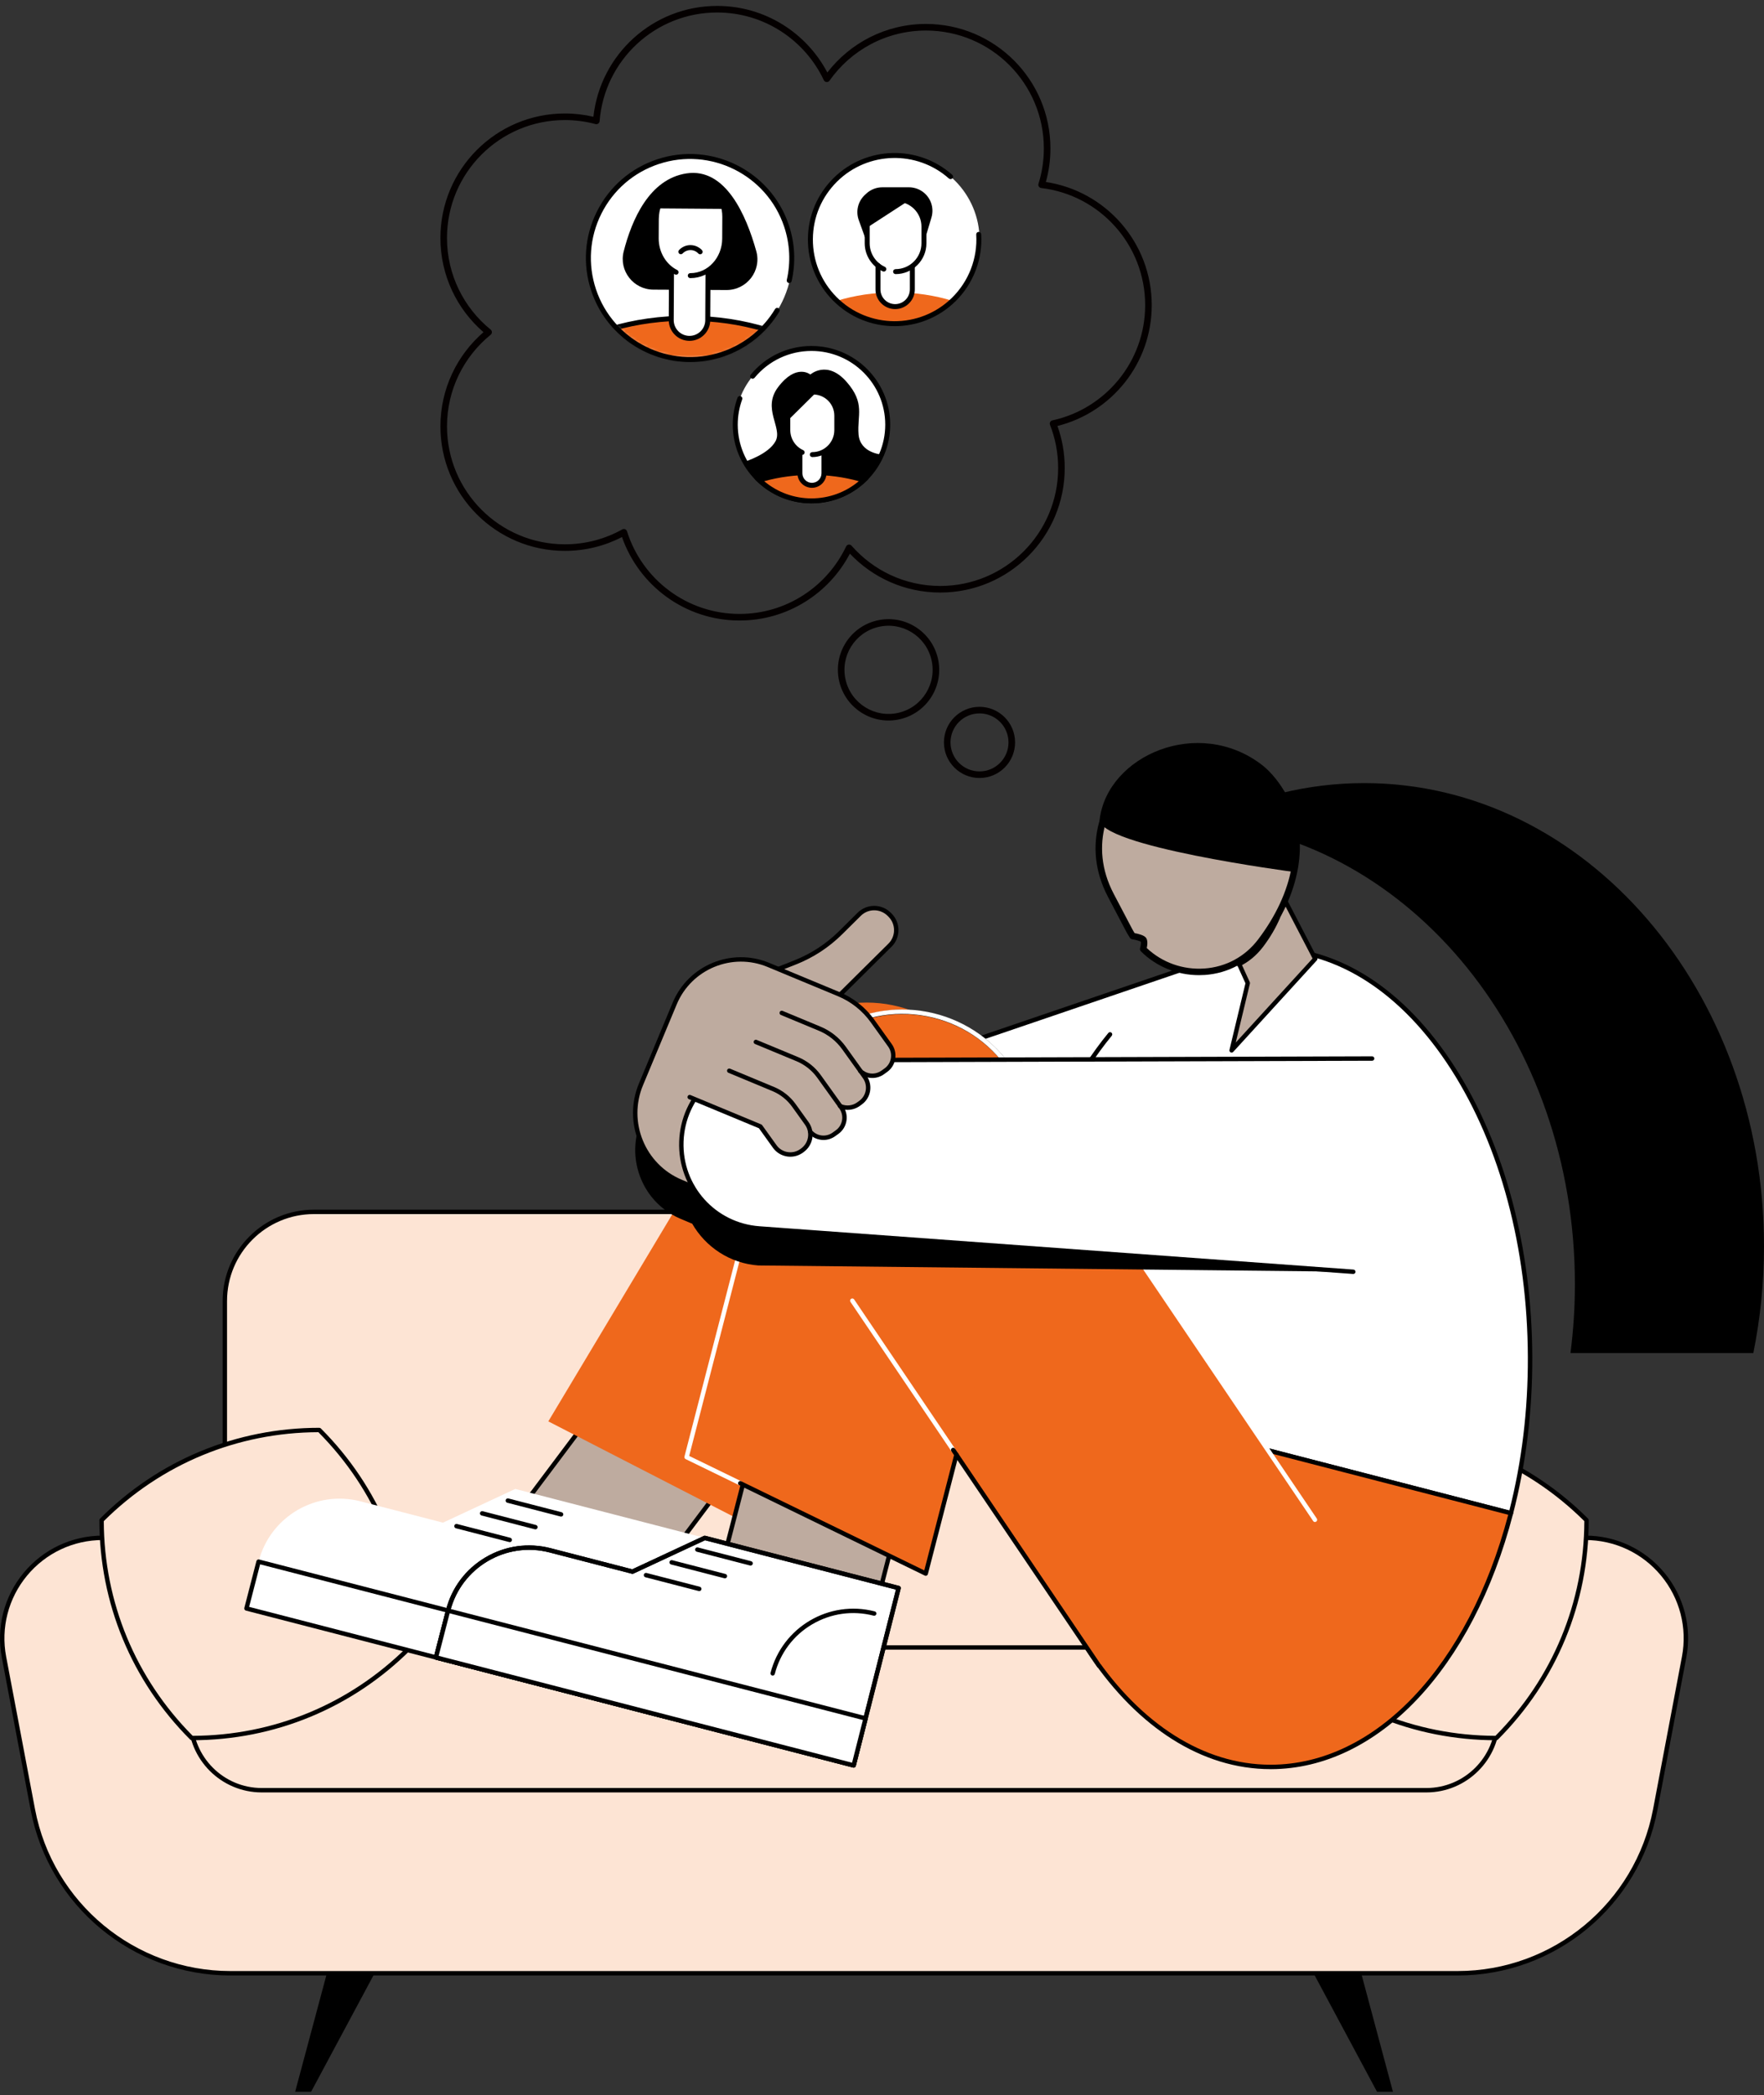 <?xml version="1.0" encoding="UTF-8"?>
<svg xmlns="http://www.w3.org/2000/svg" width="475" height="564" viewBox="0 0 475 564" fill="none">
  <rect x="0" y="0" width="475" height="564" fill="#333333" stroke="none"/>
  <path d="M375.083 563.045H370.793L347.489 519.563H363.431L375.083 563.045Z" fill="black"></path>
  <path d="M79.478 563.045H83.774L107.078 519.563H91.13L79.478 563.045Z" fill="black"></path>
  <path d="M392.504 531.156H62.056C36.031 531.156 13.678 512.641 8.842 487.068L1.076 446.051C-2.079 429.378 10.707 413.942 27.677 413.942H426.89C443.86 413.942 456.646 429.378 453.491 446.051L445.725 487.068C440.883 512.641 418.536 531.156 392.51 531.156H392.504Z" fill="#FDE4D4"></path>
  <path d="M392.504 531.75H62.056C35.77 531.75 13.143 513.003 8.253 487.18L0.487 446.164C-1.052 438.042 1.093 429.735 6.364 423.365C11.64 417.002 19.4 413.347 27.671 413.347H426.89C435.155 413.347 442.921 416.996 448.197 423.365C453.467 429.729 455.612 438.042 454.074 446.164L446.308 487.18C441.417 513.003 418.791 531.75 392.504 531.75ZM27.677 414.536C19.769 414.536 12.335 418.03 7.285 424.12C2.24 430.21 0.184 438.166 1.658 445.938L9.424 486.955C14.207 512.219 36.346 530.556 62.056 530.556H392.504C418.221 530.556 440.354 512.219 445.137 486.955L452.903 445.938C454.377 438.166 452.327 430.21 447.276 424.12C442.232 418.03 434.798 414.536 426.884 414.536H27.677Z" fill="black"></path>
  <path d="M84.528 326.205H370.033C383.271 326.205 394.02 336.954 394.02 350.192V461.238H60.547V350.192C60.547 336.954 71.296 326.205 84.534 326.205H84.528Z" fill="#FDE4D4"></path>
  <path d="M394.02 461.833H60.547C60.22 461.833 59.953 461.565 59.953 461.238V350.192C59.953 336.639 70.981 325.611 84.534 325.611H370.038C383.592 325.611 394.62 336.639 394.62 350.192V461.238C394.62 461.565 394.352 461.833 394.026 461.833H394.02ZM61.141 460.644H393.425V350.192C393.425 337.292 382.932 326.799 370.033 326.799H84.528C71.629 326.799 61.136 337.292 61.136 350.192V460.644H61.141Z" fill="black"></path>
  <path d="M384.085 481.88H70.482C59.87 481.88 51.272 473.283 51.272 462.671C51.272 452.058 59.87 443.461 70.482 443.461H384.085C394.697 443.461 403.295 452.058 403.295 462.671C403.295 473.283 394.697 481.88 384.085 481.88Z" fill="#FDE4D4"></path>
  <path d="M384.085 482.475H70.482C59.561 482.475 50.678 473.592 50.678 462.67C50.678 451.749 59.561 442.866 70.482 442.866H384.085C395.006 442.866 403.889 451.749 403.889 462.67C403.889 473.592 395.006 482.475 384.085 482.475ZM70.482 444.055C60.215 444.055 51.866 452.403 51.866 462.67C51.866 472.938 60.215 481.286 70.482 481.286H384.085C394.352 481.286 402.701 472.938 402.701 462.67C402.701 452.403 394.352 444.055 384.085 444.055H70.482Z" fill="black"></path>
  <path d="M368.583 384.922C353.033 400.472 344.299 421.559 344.299 443.55C359.848 459.099 380.936 467.834 402.926 467.834C418.476 452.284 427.211 431.197 427.211 409.206C411.661 393.656 390.573 384.922 368.583 384.922Z" fill="#FDE4D4"></path>
  <path d="M402.926 468.428C380.621 468.428 359.652 459.741 343.877 443.972C343.764 443.859 343.704 443.71 343.704 443.55C343.704 421.244 352.391 400.27 368.161 384.5C368.274 384.387 368.422 384.328 368.583 384.328C390.888 384.328 411.863 393.015 427.632 408.784C427.745 408.897 427.805 409.046 427.805 409.206C427.805 431.512 419.118 452.486 403.342 468.256C403.229 468.369 403.081 468.428 402.92 468.428H402.926ZM344.893 443.3C360.365 458.683 380.864 467.174 402.683 467.24C418.066 451.767 426.557 431.268 426.622 409.45C411.15 394.066 390.651 385.575 368.832 385.51C353.449 400.983 344.958 421.482 344.893 443.3Z" fill="black"></path>
  <path d="M85.978 384.922C101.528 400.472 110.262 421.559 110.262 443.55C94.713 459.099 73.625 467.834 51.635 467.834C36.085 452.284 27.35 431.197 27.35 409.206C42.9 393.656 63.988 384.922 85.978 384.922Z" fill="#FDE4D4"></path>
  <path d="M51.635 468.428C51.474 468.428 51.326 468.363 51.213 468.256C35.437 452.48 26.756 431.512 26.756 409.206C26.756 409.046 26.822 408.897 26.928 408.784C42.704 393.009 63.673 384.328 85.978 384.328C86.139 384.328 86.287 384.393 86.4 384.5C102.176 400.27 110.863 421.244 110.863 443.55C110.863 443.71 110.797 443.859 110.69 443.972C94.915 459.747 73.946 468.428 51.641 468.428H51.635ZM27.945 409.45C28.01 431.268 36.501 451.767 51.884 467.24C73.697 467.174 94.202 458.683 109.674 443.3C109.609 421.488 101.118 400.983 85.735 385.51C63.916 385.575 43.417 394.066 27.945 409.45Z" fill="black"></path>
  <path d="M323.613 259.178L238.391 288.207L254.108 334.35L339.33 305.321L323.613 259.178Z" fill="white"></path>
  <path d="M412.005 365.302C411.815 304.505 380.282 255.313 341.583 255.438C302.884 255.563 271.665 304.945 271.856 365.748C271.862 368.005 271.921 370.245 272.01 372.468L406.854 407.31C410.217 394.363 412.053 380.18 412.005 365.308V365.302Z" fill="white"></path>
  <path d="M406.854 407.899C406.806 407.899 406.753 407.893 406.705 407.881L271.856 373.038C271.6 372.973 271.422 372.747 271.41 372.486C271.315 370.174 271.261 367.91 271.255 365.748C271.149 331.202 281.054 299.235 298.445 278.046C298.653 277.791 299.028 277.755 299.283 277.963C299.539 278.171 299.574 278.546 299.366 278.801C282.153 299.782 272.343 331.475 272.45 365.748C272.456 367.756 272.503 369.859 272.586 372.004L406.432 406.586C409.783 393.46 411.458 379.574 411.411 365.308C411.316 336.015 403.978 308.504 390.733 287.85C377.578 267.333 360.181 256.038 341.725 256.038C341.678 256.038 341.63 256.038 341.583 256.038C335.742 256.056 329.937 257.22 324.34 259.502C324.037 259.627 323.692 259.478 323.567 259.175C323.442 258.872 323.591 258.522 323.894 258.403C329.634 256.068 335.587 254.873 341.583 254.85C341.63 254.85 341.684 254.85 341.731 254.85C360.603 254.85 378.357 266.335 391.738 287.209C405.101 308.053 412.51 335.789 412.605 365.302C412.653 379.877 410.912 394.06 407.436 407.453C407.365 407.721 407.127 407.899 406.86 407.899H406.854Z" fill="black"></path>
  <path d="M264.137 280.019C263.888 280.019 263.662 279.865 263.573 279.615C263.466 279.306 263.632 278.967 263.941 278.86L323.419 258.599C323.728 258.492 324.066 258.658 324.173 258.967C324.28 259.276 324.114 259.615 323.805 259.722L264.327 279.983C264.262 280.007 264.197 280.013 264.137 280.013V280.019Z" fill="black"></path>
  <path d="M134.118 414.209L175.681 424.946L198.112 395.064L156.555 384.328L134.118 414.209Z" fill="#BEAB9F"></path>
  <path d="M175.681 425.54C175.634 425.54 175.58 425.534 175.533 425.522L133.976 414.785C133.786 414.738 133.631 414.595 133.566 414.405C133.5 414.221 133.53 414.013 133.649 413.852L156.079 383.971C156.222 383.781 156.472 383.692 156.703 383.751L198.26 394.488C198.45 394.535 198.605 394.678 198.67 394.868C198.736 395.052 198.706 395.26 198.587 395.421L176.157 425.302C176.044 425.457 175.866 425.54 175.681 425.54ZM135.129 413.852L175.444 424.268L197.108 395.415L156.792 384.999L135.129 413.852Z" fill="black"></path>
  <path d="M178.842 462.017L66.37 432.955L69.644 420.287C72.757 408.249 85.039 401.006 97.077 404.12L119.282 409.86L138.753 400.786L190.946 414.274C190.946 414.274 178.932 461.684 178.842 462.023V462.017Z" fill="white"></path>
  <path d="M182.045 449.378L69.62 420.358L66.364 432.961L178.836 462.022C178.866 461.909 180.233 456.508 182.039 449.378H182.045Z" fill="white"></path>
  <path d="M178.842 462.611C178.795 462.611 178.741 462.605 178.694 462.593L66.221 433.532C66.067 433.49 65.936 433.395 65.859 433.258C65.782 433.122 65.758 432.961 65.793 432.807L69.05 420.204C69.133 419.889 69.454 419.693 69.775 419.776L182.2 448.796C182.514 448.879 182.705 449.2 182.627 449.515L181.285 454.821C180.185 459.165 179.449 462.076 179.425 462.159C179.383 462.314 179.288 462.444 179.151 462.522C179.056 462.575 178.955 462.605 178.848 462.605L178.842 462.611ZM67.089 432.527L178.409 461.292C178.676 460.234 179.3 457.786 180.12 454.536L181.32 449.8L70.042 421.077L67.083 432.527H67.089Z" fill="black"></path>
  <path d="M137.262 415.1C137.214 415.1 137.161 415.094 137.113 415.082L122.77 411.375C122.455 411.291 122.259 410.971 122.342 410.65C122.425 410.329 122.746 410.139 123.067 410.222L137.41 413.93C137.725 414.013 137.921 414.334 137.838 414.654C137.767 414.922 137.529 415.1 137.262 415.1Z" fill="black"></path>
  <path d="M144.172 411.66C144.124 411.66 144.071 411.654 144.023 411.642L129.68 407.934C129.365 407.851 129.169 407.53 129.252 407.209C129.335 406.895 129.656 406.698 129.977 406.782L144.321 410.489C144.635 410.573 144.832 410.893 144.748 411.214C144.677 411.482 144.439 411.66 144.172 411.66Z" fill="black"></path>
  <path d="M151.088 408.226C151.041 408.226 150.987 408.22 150.94 408.208L136.596 404.5C136.281 404.417 136.085 404.096 136.168 403.775C136.252 403.454 136.572 403.27 136.893 403.347L151.237 407.055C151.552 407.138 151.748 407.459 151.665 407.78C151.593 408.047 151.356 408.226 151.088 408.226Z" fill="black"></path>
  <path d="M205.141 412.165L147.648 382.598L199.401 296.193C204.25 277.428 223.394 266.145 242.158 270.993C260.923 275.842 272.206 294.986 267.358 313.751L205.147 412.165H205.141Z" fill="#EF681C"></path>
  <path d="M200.832 396.568L192.188 430.015L233.746 440.755L242.39 407.308L200.832 396.568Z" fill="#BEAB9F"></path>
  <path d="M233.739 441.327C233.691 441.327 233.638 441.321 233.59 441.31L192.033 430.573C191.879 430.531 191.748 430.436 191.671 430.299C191.594 430.163 191.57 430.002 191.606 429.848L200.245 396.401C200.328 396.086 200.649 395.89 200.97 395.973L242.527 406.71C242.681 406.752 242.812 406.847 242.889 406.984C242.967 407.12 242.99 407.281 242.955 407.435L234.315 440.882C234.244 441.149 234.006 441.327 233.739 441.327ZM192.901 429.569L233.311 440.008L241.653 407.715L201.243 397.275L192.901 429.569Z" fill="black"></path>
  <path d="M229.871 475.202L117.398 446.14L120.672 433.472C123.786 421.434 136.067 414.191 148.106 417.305L170.31 423.044L189.781 413.971L241.974 427.459C241.974 427.459 229.96 474.869 229.871 475.208V475.202Z" fill="white"></path>
  <path d="M229.871 475.796C229.823 475.796 229.77 475.79 229.722 475.778L117.25 446.717C117.095 446.675 116.964 446.58 116.887 446.443C116.81 446.307 116.786 446.146 116.822 445.992L120.096 433.324C121.641 427.346 125.42 422.331 130.738 419.194C136.055 416.063 142.277 415.183 148.254 416.728L170.251 422.414L189.526 413.43C189.651 413.371 189.793 413.359 189.924 413.395L242.117 426.883C242.432 426.966 242.622 427.287 242.545 427.602C242.052 429.539 230.53 475.017 230.441 475.356C230.37 475.623 230.132 475.802 229.865 475.802L229.871 475.796ZM118.117 445.712L229.437 474.477C230.715 469.432 239.972 432.92 241.249 427.881L189.835 414.595L170.56 423.579C170.435 423.639 170.292 423.65 170.162 423.615L147.957 417.875C136.252 414.851 124.273 421.915 121.248 433.615L118.123 445.706L118.117 445.712Z" fill="black"></path>
  <path d="M229.871 475.796C229.823 475.796 229.77 475.79 229.722 475.778L117.25 446.717C117.095 446.675 116.964 446.58 116.887 446.443C116.81 446.307 116.786 446.146 116.822 445.992L120.096 433.324C121.641 427.346 125.42 422.331 130.738 419.194C136.055 416.063 142.277 415.183 148.254 416.728L170.251 422.414L189.526 413.43C189.651 413.371 189.793 413.359 189.924 413.395L242.117 426.883C242.432 426.966 242.622 427.287 242.545 427.602C242.052 429.539 230.53 475.017 230.441 475.356C230.37 475.623 230.132 475.802 229.865 475.802L229.871 475.796ZM118.117 445.712L229.437 474.477C230.715 469.432 239.972 432.92 241.249 427.881L189.835 414.595L170.56 423.579C170.435 423.639 170.292 423.65 170.162 423.615L147.957 417.875C136.252 414.851 124.273 421.915 121.248 433.615L118.123 445.706L118.117 445.712Z" fill="black"></path>
  <path d="M233.079 462.563L120.654 433.543L117.398 446.146L229.871 475.207C229.901 475.095 231.267 469.693 233.073 462.563H233.079Z" fill="white"></path>
  <path d="M229.871 475.796C229.823 475.796 229.77 475.79 229.722 475.778L117.25 446.716C117.095 446.675 116.964 446.58 116.887 446.443C116.81 446.306 116.786 446.146 116.822 445.992L120.078 433.389C120.161 433.068 120.482 432.884 120.803 432.961L233.228 461.981C233.543 462.064 233.733 462.385 233.656 462.7L231.82 469.943C230.994 473.199 230.465 475.273 230.447 475.344C230.376 475.611 230.138 475.79 229.871 475.79V475.796ZM118.117 445.712L229.437 474.477C229.651 473.639 230.079 471.939 230.661 469.658L232.354 462.985L121.076 434.262L118.117 445.712Z" fill="black"></path>
  <path d="M188.29 428.285C188.242 428.285 188.189 428.279 188.141 428.267L173.798 424.56C173.483 424.476 173.287 424.155 173.37 423.835C173.453 423.52 173.774 423.324 174.095 423.407L188.439 427.115C188.753 427.198 188.95 427.519 188.866 427.839C188.795 428.107 188.557 428.285 188.29 428.285Z" fill="black"></path>
  <path d="M195.2 424.845C195.153 424.845 195.099 424.839 195.052 424.827L180.708 421.119C180.393 421.036 180.197 420.715 180.28 420.394C180.364 420.079 180.684 419.889 181.005 419.966L195.349 423.674C195.664 423.757 195.86 424.078 195.777 424.399C195.705 424.666 195.468 424.845 195.2 424.845Z" fill="black"></path>
  <path d="M202.117 421.41C202.069 421.41 202.016 421.404 201.968 421.393L187.625 417.685C187.31 417.602 187.114 417.281 187.197 416.96C187.28 416.639 187.601 416.455 187.922 416.532L202.265 420.24C202.58 420.323 202.776 420.644 202.693 420.965C202.622 421.232 202.384 421.41 202.117 421.41Z" fill="black"></path>
  <path d="M208.064 451.024C208.017 451.024 207.963 451.018 207.916 451.007C207.601 450.923 207.405 450.603 207.488 450.282C210.667 437.988 223.246 430.567 235.545 433.746C235.866 433.829 236.056 434.15 235.973 434.47C235.89 434.791 235.563 434.976 235.248 434.898C229.598 433.437 223.721 434.268 218.694 437.228C213.668 440.187 210.096 444.934 208.635 450.579C208.563 450.846 208.326 451.024 208.058 451.024H208.064Z" fill="black"></path>
  <path d="M342.278 475.612C371.512 475.516 396.473 447.311 406.854 407.304L272.01 372.462C274.405 430.127 305.011 475.724 342.278 475.606V475.612Z" fill="#EF681C"></path>
  <path d="M342.135 476.206C304.88 476.206 273.828 430.691 271.416 372.491C271.41 372.301 271.487 372.123 271.636 372.004C271.784 371.885 271.974 371.844 272.159 371.891L407.008 406.734C407.163 406.776 407.293 406.871 407.371 407.007C407.448 407.144 407.472 407.305 407.436 407.459C396.622 449.135 371.048 476.117 342.284 476.212C342.236 476.212 342.189 476.212 342.141 476.212L342.135 476.206ZM272.64 373.24C275.278 430.412 305.694 475.011 342.135 475.017C342.183 475.017 342.23 475.017 342.278 475.017C370.353 474.928 395.374 448.541 406.129 407.732L272.64 373.24Z" fill="black"></path>
  <path d="M354.096 409.093L295.95 448.398L213.929 327.06C203.073 311.005 207.292 289.187 223.347 278.337C239.401 267.482 261.22 271.7 272.07 287.755L354.09 409.093H354.096Z" fill="#EF681C"></path>
  <path d="M249.277 423.567L184.885 392.218L209.051 298.688C213.899 279.924 233.044 268.64 251.808 273.489C270.572 278.337 281.856 297.482 277.007 316.246L249.277 423.573V423.567Z" fill="#EF681C"></path>
  <path d="M200.269 333.27C200.221 333.27 200.168 333.264 200.12 333.252C199.805 333.168 199.609 332.848 199.692 332.527L208.474 298.54C213.394 279.49 232.901 267.993 251.951 272.918C261.178 275.301 268.926 281.136 273.769 289.354C273.935 289.639 273.84 290.001 273.561 290.168C273.276 290.334 272.913 290.239 272.747 289.96C268.071 282.021 260.578 276.383 251.659 274.077C233.24 269.318 214.386 280.429 209.627 298.849L200.845 332.836C200.774 333.103 200.536 333.281 200.269 333.281V333.27Z" fill="black"></path>
  <path d="M199.336 399.847C199.247 399.847 199.157 399.83 199.074 399.788L184.624 392.753C184.368 392.628 184.238 392.343 184.309 392.07L199.692 332.527C199.775 332.206 200.096 332.016 200.417 332.099C200.732 332.182 200.928 332.503 200.845 332.824L185.58 391.897L199.597 398.718C199.894 398.861 200.013 399.218 199.871 399.515C199.77 399.729 199.556 399.847 199.336 399.847Z" fill="white"></path>
  <path d="M249.277 424.161C249.188 424.161 249.098 424.144 249.015 424.102L199.074 399.788C198.777 399.646 198.658 399.289 198.801 398.992C198.944 398.695 199.3 398.576 199.597 398.719L248.885 422.712L256.965 391.428C257.049 391.107 257.369 390.917 257.69 391C258.011 391.083 258.201 391.404 258.118 391.725L249.853 423.716C249.811 423.888 249.687 424.031 249.526 424.108C249.449 424.144 249.36 424.161 249.277 424.161Z" fill="black"></path>
  <path d="M354.096 409.687C353.906 409.687 353.716 409.598 353.603 409.426L271.582 288.088C266.419 280.453 258.599 275.283 249.55 273.536C240.507 271.79 231.315 273.667 223.679 278.825C216.686 283.554 211.683 290.655 209.585 298.819C209.502 299.14 209.181 299.33 208.86 299.247C208.54 299.163 208.349 298.843 208.433 298.522C210.601 290.072 215.777 282.728 223.008 277.838C239.312 266.816 261.541 271.118 272.557 287.416L354.577 408.754C354.762 409.028 354.69 409.396 354.417 409.58C354.316 409.651 354.197 409.681 354.084 409.681L354.096 409.687Z" fill="white"></path>
  <path d="M256.674 390.887C256.484 390.887 256.294 390.798 256.181 390.626L229.009 350.435C228.825 350.162 228.896 349.794 229.17 349.61C229.443 349.425 229.811 349.497 229.996 349.77L257.167 389.96C257.352 390.234 257.28 390.602 257.007 390.786C256.906 390.858 256.787 390.887 256.674 390.887Z" fill="white"></path>
  <path d="M295.95 448.992C295.759 448.992 295.569 448.903 295.456 448.731L256.181 390.626C255.997 390.353 256.068 389.984 256.342 389.8C256.615 389.616 256.983 389.687 257.167 389.96L296.443 448.065C296.627 448.339 296.556 448.707 296.282 448.891C296.181 448.963 296.063 448.992 295.95 448.992Z" fill="black"></path>
  <path d="M275.094 295.177V298.439H174L172.604 301.814C172.473 302.135 172.348 302.455 172.229 302.776C170.672 307.114 170.702 311.677 172.033 315.789C172.776 318.082 173.923 320.239 175.426 322.135C177.434 324.66 180.078 326.728 183.245 328.071L186.299 329.36L186.353 329.324C189.954 335.629 196.496 340.067 204.208 340.632L364.399 342.325L367.941 294.897L275.088 295.177H275.094Z" fill="black"></path>
  <path d="M172.615 291.843L180.72 272.544L203.602 281.249L186.412 319.401L183.334 318.112C173.12 313.822 168.319 302.069 172.609 291.855L172.615 291.843Z" fill="#BEAB9F"></path>
  <path d="M183.471 307.286C183.049 319.455 192.324 329.782 204.464 330.667L364.399 342.325C367.299 338.582 374.209 328.641 375.404 314.001C376.556 299.806 371.684 289.14 369.474 284.927C314.999 285.088 260.525 285.248 206.044 285.409C193.863 285.444 183.887 295.106 183.471 307.28V307.286Z" fill="white"></path>
  <path d="M364.405 342.919C364.405 342.919 364.376 342.919 364.364 342.919L204.428 331.261C191.914 330.346 182.449 319.811 182.883 307.268C183.317 294.719 193.495 284.862 206.05 284.82L369.48 284.339C369.806 284.339 370.074 284.606 370.074 284.933C370.074 285.26 369.812 285.527 369.48 285.527L206.05 286.009C194.137 286.044 184.481 295.397 184.065 307.31C183.655 319.211 192.633 329.211 204.511 330.079L364.447 341.737C364.774 341.761 365.017 342.046 364.994 342.373C364.97 342.687 364.708 342.925 364.399 342.925L364.405 342.919Z" fill="black"></path>
  <path d="M208.421 260.352L225.848 267.589C229.502 269.104 232.657 271.611 234.963 274.826L239.651 281.368C241.196 283.519 240.703 286.513 238.552 288.058L237.708 288.664C235.557 290.209 232.562 289.716 231.017 287.565L224.083 279.526L203.941 271.16L208.433 260.346L208.421 260.352Z" fill="#BEAB9F"></path>
  <path d="M197.625 267.31L220.726 276.906C223.353 277.999 225.622 279.799 227.28 282.111L232.854 289.888C234.458 292.123 233.947 295.23 231.713 296.834L231.16 297.233C228.926 298.837 225.818 298.326 224.214 296.092L217.85 287.232L193.542 277.137L197.619 267.316L197.625 267.31Z" fill="#BEAB9F"></path>
  <path d="M191.166 275.325L214.701 285.099C217.048 286.074 219.069 287.684 220.548 289.746L226.508 298.059C228.047 300.204 227.559 303.192 225.414 304.731L224.547 305.355C222.402 306.894 219.413 306.407 217.874 304.262L211.398 295.242L187.09 285.147L191.166 275.325Z" fill="#BEAB9F"></path>
  <path d="M184.523 283.299L208.237 293.156C210.459 294.083 212.384 295.61 213.786 297.565L217.256 302.402C218.926 304.725 218.391 307.957 216.074 309.627L215.848 309.788C213.525 311.457 210.293 310.928 208.629 308.605L204.755 303.21L180.447 293.115L184.523 283.293V283.299Z" fill="#BEAB9F"></path>
  <path d="M214.303 262.794L207.631 260.025C197.399 255.777 185.664 260.625 181.415 270.857L173.388 290.192L192.33 298.058L214.309 262.8L214.303 262.794Z" fill="#BEAB9F"></path>
  <path d="M200.245 264.552L220.56 273.329L239.651 254.428C241.891 252.211 241.909 248.599 239.693 246.359L239.461 246.121C237.245 243.881 233.632 243.863 231.392 246.079L226.383 251.041C222.877 254.517 218.7 257.244 214.113 259.062L200.257 264.552H200.245Z" fill="#BEAB9F"></path>
  <path d="M226.329 268.213C226.175 268.213 226.026 268.153 225.908 268.035C225.676 267.803 225.682 267.422 225.908 267.197L239.229 254.006C241.232 252.021 241.249 248.777 239.265 246.775L239.033 246.543C237.048 244.541 233.804 244.523 231.802 246.507L226.793 251.469C223.21 255.016 219.015 257.761 214.321 259.615L209.984 261.332C209.68 261.451 209.336 261.302 209.211 260.999C209.092 260.696 209.241 260.352 209.544 260.227L213.881 258.51C218.421 256.709 222.485 254.059 225.955 250.619L230.964 245.658C233.43 243.216 237.429 243.233 239.877 245.699L240.109 245.931C242.557 248.403 242.533 252.396 240.061 254.844L226.739 268.035C226.627 268.147 226.472 268.207 226.324 268.207L226.329 268.213Z" fill="black"></path>
  <path d="M232.402 289.461C232.295 289.461 232.188 289.431 232.093 289.371C231.79 289.187 231.505 288.973 231.249 288.73C231.006 288.504 230.994 288.13 231.22 287.892C231.445 287.648 231.82 287.636 232.057 287.862C232.259 288.052 232.479 288.219 232.717 288.361C232.996 288.534 233.085 288.896 232.913 289.175C232.8 289.36 232.604 289.461 232.402 289.461Z" fill="black"></path>
  <path d="M228.249 298.748C227.47 298.748 226.686 298.587 225.949 298.255C225.652 298.118 225.515 297.767 225.652 297.47C225.789 297.173 226.139 297.037 226.436 297.173C227.862 297.815 229.532 297.654 230.804 296.739L231.356 296.341C233.317 294.933 233.769 292.188 232.36 290.227L226.787 282.449C225.195 280.227 223.014 278.498 220.489 277.446L210.275 273.204C209.972 273.079 209.829 272.729 209.954 272.426C210.079 272.123 210.423 271.98 210.732 272.105L220.946 276.347C223.679 277.482 226.032 279.354 227.755 281.754L233.329 289.532C235.117 292.028 234.547 295.515 232.051 297.304L231.499 297.702C230.536 298.391 229.395 298.742 228.249 298.742V298.748Z" fill="black"></path>
  <path d="M221.748 306.852C220.269 306.852 218.801 306.24 217.744 305.058C217.524 304.814 217.547 304.44 217.791 304.22C218.035 304 218.409 304.024 218.629 304.268C220.055 305.866 222.443 306.128 224.19 304.874L225.058 304.25C226.936 302.901 227.363 300.281 226.02 298.409L220.061 290.097C218.647 288.124 216.71 286.585 214.47 285.652L203.305 281.017C203.002 280.893 202.859 280.542 202.984 280.239C203.109 279.936 203.459 279.793 203.762 279.918L214.927 284.553C217.375 285.569 219.484 287.244 221.029 289.401L226.989 297.714C228.718 300.12 228.165 303.489 225.759 305.212L224.892 305.836C223.941 306.52 222.842 306.852 221.754 306.852H221.748Z" fill="black"></path>
  <path d="M186.418 319.99C186.341 319.99 186.264 319.972 186.187 319.942L183.109 318.653C172.61 314.244 167.654 302.117 172.063 291.618L181.13 269.888C185.349 259.781 197.007 254.975 207.12 259.175L226.062 267.042C229.817 268.605 233.062 271.178 235.432 274.481L240.12 281.023C240.958 282.194 241.291 283.62 241.059 285.04C240.827 286.46 240.055 287.708 238.884 288.546L238.041 289.152C236.276 290.417 233.941 290.507 232.087 289.372C231.808 289.199 231.719 288.837 231.891 288.558C232.063 288.278 232.426 288.189 232.711 288.362C234.155 289.247 235.979 289.176 237.352 288.189L238.195 287.583C239.104 286.93 239.71 285.961 239.889 284.85C240.073 283.745 239.811 282.628 239.158 281.719L234.47 275.177C232.23 272.051 229.164 269.615 225.61 268.142L206.668 260.275C197.161 256.323 186.192 260.845 182.229 270.346L173.162 292.075C169.009 301.968 173.673 313.4 183.572 317.554L186.65 318.843C186.953 318.968 187.096 319.318 186.965 319.621C186.87 319.847 186.65 319.984 186.418 319.984V319.99Z" fill="black"></path>
  <path d="M212.836 311.362C212.521 311.362 212.206 311.338 211.891 311.285C210.37 311.035 209.039 310.209 208.136 308.956L204.363 303.697L185.485 295.86C185.182 295.735 185.04 295.385 185.165 295.082C185.289 294.779 185.64 294.636 185.943 294.761L204.975 302.663C205.076 302.705 205.165 302.776 205.23 302.865L209.104 308.261C209.817 309.253 210.875 309.912 212.081 310.108C213.293 310.305 214.499 310.019 215.492 309.306L215.717 309.14C217.767 307.666 218.237 304.796 216.763 302.741L213.293 297.904C211.95 296.038 210.12 294.582 207.999 293.697L196.139 288.765C195.836 288.641 195.693 288.29 195.818 287.987C195.943 287.684 196.294 287.541 196.597 287.666L208.456 292.598C210.786 293.566 212.794 295.159 214.262 297.209L217.732 302.045C219.585 304.63 218.991 308.243 216.413 310.103L216.187 310.269C215.194 310.982 214.03 311.356 212.836 311.356V311.362Z" fill="black"></path>
  <path d="M331.642 282.735L354.162 258.088L340.822 232.414L325.469 241.522L335.992 264.612L331.642 282.735Z" fill="#BEAB9F"></path>
  <path d="M331.642 283.329C331.547 283.329 331.452 283.305 331.363 283.258C331.125 283.133 331 282.859 331.066 282.592L335.368 264.672L324.928 241.766C324.803 241.493 324.904 241.166 325.166 241.011L340.519 231.902C340.662 231.819 340.828 231.796 340.983 231.843C341.137 231.891 341.274 231.998 341.345 232.14L354.685 257.821C354.797 258.041 354.762 258.314 354.595 258.498L332.076 283.139C331.963 283.264 331.803 283.335 331.636 283.335L331.642 283.329ZM326.229 241.76L336.532 264.369C336.586 264.487 336.598 264.624 336.568 264.755L332.753 280.631L353.437 257.993L340.579 233.239L326.223 241.754L326.229 241.76Z" fill="black"></path>
  <path d="M299.139 241.028L303.953 250.188C304.275 250.797 304.623 251.388 304.988 251.953C304.988 251.953 307.421 252.352 307.882 252.926C308.368 253.526 307.83 255.455 307.83 255.455C316.529 264.077 331.53 263.859 339.482 253.387C348.99 240.863 352.066 226.619 346.174 215.399C344.601 212.409 342.489 209.819 339.943 207.646C317.659 188.63 285.511 215.086 299.139 241.028Z" fill="#BEAB9F"></path>
  <path d="M322.865 262.486C316.999 262.486 311.367 260.2 307.221 256.081C306.995 255.864 306.908 255.533 306.995 255.229C307.178 254.569 307.265 253.76 307.195 253.482C306.891 253.282 305.813 252.978 304.849 252.822C304.605 252.778 304.397 252.639 304.258 252.439C303.875 251.848 303.51 251.231 303.18 250.606L298.365 241.445C290.978 227.375 296.783 213.799 305.822 206.577C314.609 199.555 328.74 196.956 340.508 206.994C343.184 209.28 345.348 211.974 346.939 215.007C352.77 226.114 350.241 240.663 340.169 253.925C336.336 258.966 330.756 261.991 324.438 262.434C323.908 262.469 323.386 262.486 322.856 262.486H322.865ZM308.794 255.186C312.931 259.097 318.572 261.104 324.325 260.696C330.131 260.287 335.267 257.506 338.787 252.865C348.442 240.15 350.911 226.306 345.401 215.807C343.914 212.974 341.889 210.453 339.378 208.315C327.619 198.277 314.539 201.841 306.908 207.933C298.435 214.703 292.977 227.444 299.912 240.628L304.727 249.789C304.97 250.258 305.24 250.719 305.518 251.17C306.569 251.37 308.047 251.744 308.56 252.387C309.116 253.074 308.977 254.343 308.794 255.186Z" fill="black"></path>
  <path d="M296.123 220.439C298.374 203.344 322.613 192.785 339.751 205.847C342.411 207.881 344.922 211.166 346.496 214.164C349.563 220.005 349.859 227.905 348.425 234.71C348.425 234.71 295.158 227.74 296.123 220.439Z" fill="black"></path>
  <path d="M333.55 260.156C333.33 260.156 333.116 260.031 333.015 259.817C332.872 259.52 332.997 259.164 333.294 259.027C335.516 257.957 337.548 256.27 339.159 254.149C340.995 251.73 342.474 249.217 343.562 246.68C343.692 246.377 344.043 246.24 344.34 246.365C344.643 246.496 344.78 246.84 344.655 247.143C343.532 249.77 342.005 252.366 340.109 254.868C338.38 257.143 336.206 258.95 333.811 260.102C333.728 260.144 333.639 260.162 333.556 260.162L333.55 260.156Z" fill="black"></path>
  <path d="M422.889 364.205C423.671 358.147 424.08 351.959 424.08 345.65C424.08 279.764 379.956 225.828 324.064 221.291C337.309 214.547 351.954 210.792 367.354 210.792C426.809 210.792 475 266.614 475 335.464C475 345.354 474 354.975 472.123 364.205H422.898H422.889Z" fill="black"></path>
  <path fill-rule="evenodd" clip-rule="evenodd" d="M222.782 19.513C217.169 8.859 205.99 1.593 193.109 1.593C175.84 1.593 161.625 14.651 159.791 31.431C157.324 30.854 154.753 30.545 152.11 30.545C133.6 30.545 118.593 45.552 118.593 64.062C118.593 74.193 123.088 83.272 130.189 89.416C123.091 95.56 118.596 104.638 118.596 114.767C118.596 133.278 133.602 148.284 152.113 148.284C157.651 148.284 162.878 146.938 167.483 144.557C172.049 157.639 184.493 167.027 199.136 167.027C212.05 167.027 223.254 159.725 228.852 149.026C234.958 155.474 243.603 159.498 253.187 159.498C271.698 159.498 286.705 144.491 286.705 125.98C286.705 122.009 286.014 118.197 284.745 114.66C299.327 111.026 310.133 97.844 310.133 82.136C310.133 65.326 297.759 51.412 281.624 48.992C282.426 46.119 282.855 43.092 282.855 39.965C282.855 21.454 267.848 6.447 249.337 6.447C238.526 6.447 228.91 11.568 222.782 19.513ZM132.087 88.695C124.932 82.873 120.365 74.003 120.365 64.062C120.365 46.531 134.579 32.317 152.11 32.317C154.96 32.317 157.721 32.696 160.348 33.398C160.603 33.466 160.874 33.417 161.089 33.265C161.304 33.113 161.44 32.873 161.46 32.611C162.736 16.247 176.417 3.365 193.109 3.365C205.801 3.365 216.752 10.814 221.835 21.583C221.97 21.868 222.246 22.06 222.56 22.087C222.874 22.115 223.179 21.973 223.361 21.715C229.108 13.551 238.6 8.22 249.337 8.22C266.869 8.22 281.082 22.433 281.082 39.965C281.082 43.278 280.576 46.468 279.635 49.468C279.556 49.719 279.594 49.993 279.737 50.214C279.88 50.436 280.115 50.582 280.377 50.613C296.135 52.475 308.361 65.876 308.361 82.136C308.361 97.349 297.658 110.063 283.372 113.16C283.118 113.215 282.901 113.379 282.779 113.608C282.656 113.837 282.64 114.109 282.736 114.351C284.153 117.95 284.932 121.874 284.932 125.98C284.932 143.512 270.719 157.726 253.187 157.726C243.663 157.726 235.121 153.533 229.303 146.889C229.106 146.664 228.809 146.554 228.514 146.595C228.218 146.636 227.963 146.823 227.835 147.093C222.743 157.833 211.807 165.255 199.136 165.255C184.915 165.255 172.878 155.903 168.838 143.013C168.758 142.758 168.568 142.553 168.32 142.455C168.072 142.356 167.793 142.374 167.56 142.504C162.988 145.055 157.722 146.512 152.113 146.512C134.581 146.512 120.368 132.299 120.368 114.767C120.368 104.809 124.954 95.924 132.129 90.103C132.42 89.867 132.531 89.472 132.405 89.119C132.344 88.944 132.231 88.798 132.087 88.695Z" fill="#040000"></path>
  <path fill-rule="evenodd" clip-rule="evenodd" d="M250.815 177.577C252.321 183.957 248.369 190.349 241.989 191.855C235.609 193.361 229.217 189.41 227.711 183.03C226.205 176.65 230.156 170.257 236.536 168.751C242.916 167.246 249.309 171.197 250.815 177.577ZM242.396 193.58C249.729 191.85 254.27 184.502 252.54 177.17C250.809 169.837 243.462 165.296 236.129 167.026C228.797 168.757 224.255 176.104 225.986 183.437C227.717 190.77 235.064 195.311 242.396 193.58Z" fill="#040000"></path>
  <path fill-rule="evenodd" clip-rule="evenodd" d="M263.756 192.032C268.067 192.032 271.562 195.527 271.562 199.838C271.562 204.149 268.067 207.644 263.756 207.644C259.445 207.644 255.95 204.149 255.95 199.838C255.95 195.527 259.445 192.032 263.756 192.032ZM273.334 199.838C273.334 194.548 269.046 190.26 263.756 190.26C258.466 190.26 254.178 194.548 254.178 199.838C254.178 205.128 258.466 209.416 263.756 209.416C269.046 209.416 273.334 205.128 273.334 199.838Z" fill="#040000"></path>
  <g clip-path="url(#clip0_1_3806)">
    <path d="M197.986 114.308C197.986 102.978 207.178 93.794 218.514 93.794C229.851 93.794 239.042 102.98 239.042 114.308C239.042 125.636 229.851 134.821 218.514 134.821C207.178 134.821 197.986 125.638 197.986 114.308Z" fill="white"></path>
    <path d="M218.516 135.492C206.828 135.492 197.318 125.99 197.318 114.31C197.318 111.812 197.748 109.366 198.598 107.041C198.726 106.694 199.111 106.516 199.457 106.643C199.804 106.77 199.982 107.154 199.855 107.502C199.059 109.679 198.655 111.969 198.655 114.31C198.655 125.252 207.564 134.155 218.514 134.155C229.465 134.155 238.373 125.252 238.373 114.31C238.373 103.367 229.465 94.465 218.514 94.465C212.554 94.465 206.96 97.106 203.171 101.711C202.937 101.996 202.514 102.038 202.23 101.802C201.945 101.568 201.905 101.146 202.139 100.861C206.184 95.947 212.154 93.128 218.516 93.128C230.204 93.128 239.712 102.63 239.712 114.31C239.712 125.99 230.204 135.492 218.516 135.492Z" fill="black"></path>
    <path d="M204.433 129.227C208.109 132.693 213.061 134.822 218.516 134.822C223.971 134.822 228.922 132.693 232.599 129.227C228.346 127.91 223.569 127.171 218.516 127.171C213.463 127.171 208.687 127.912 204.433 129.227Z" fill="#99B9FF"></path>
    <path d="M218.637 130.639C216.848 130.639 215.398 129.189 215.398 127.401V110.891H221.877V127.401C221.877 129.189 220.427 130.639 218.637 130.639Z" fill="white"></path>
    <path d="M231.183 116.913C230.776 111.785 233.04 108.584 227.966 102.79C222.713 96.789 218.203 100.813 218.203 100.813C218.203 100.813 214.447 97.694 209.515 104.214C205.162 109.968 210.736 115.122 208.862 118.705C206.988 122.288 200.634 124.241 200.634 124.241C200.634 124.241 202.67 128.31 205.197 130.102H231.997C231.997 130.102 237.537 124.077 237.537 122.368C237.537 122.368 231.591 122.043 231.183 116.913Z" fill="black"></path>
    <path d="M204.433 129.227C208.109 132.693 213.061 134.821 218.516 134.821C223.971 134.821 228.922 132.693 232.599 129.227C228.346 127.91 223.569 127.171 218.516 127.171C213.463 127.171 208.687 127.912 204.433 129.227Z" fill="#EF681C"></path>
    <path d="M218.516 135.492C213.089 135.492 207.925 133.44 203.975 129.714L203.141 128.926L204.235 128.587C208.709 127.201 213.512 126.5 218.516 126.5C223.521 126.5 228.324 127.203 232.795 128.587L233.89 128.926L233.056 129.714C229.105 133.44 223.941 135.492 218.514 135.492H218.516ZM205.78 129.53C209.351 132.521 213.831 134.155 218.516 134.155C223.202 134.155 227.681 132.521 231.252 129.53C227.237 128.409 222.957 127.842 218.516 127.842C214.075 127.842 209.795 128.409 205.78 129.53Z" fill="black"></path>
    <path d="M218.952 105.518H218.726L212.132 112.143V115.776C212.132 118.202 213.445 120.316 215.396 121.463V127.403C215.396 129.191 216.846 130.641 218.635 130.641C220.425 130.641 221.875 129.191 221.875 127.403V121.575C223.931 120.458 225.329 118.281 225.329 115.776V111.892C225.329 108.372 222.473 105.518 218.95 105.518H218.952Z" fill="white"></path>
    <path d="M218.637 131.307C216.482 131.307 214.727 129.554 214.727 127.401V121.643C214.727 121.274 215.026 120.975 215.396 120.975C215.765 120.975 216.064 121.274 216.064 121.643V127.401C216.064 128.817 217.218 129.97 218.635 129.97C220.053 129.97 221.206 128.817 221.206 127.401V121.742C221.206 121.373 221.505 121.074 221.875 121.074C222.245 121.074 222.543 121.373 222.543 121.742V127.401C222.543 129.556 220.79 131.307 218.635 131.307H218.637Z" fill="black"></path>
    <path d="M218.732 123.037C218.363 123.037 218.064 122.738 218.064 122.368C218.064 121.999 218.363 121.7 218.732 121.7C222.002 121.7 224.662 119.042 224.662 115.774V111.89C224.662 108.833 222.273 106.332 219.221 106.193L212.803 112.533V115.774C212.803 118.091 214.168 120.209 216.278 121.169C216.616 121.322 216.763 121.718 216.61 122.055C216.456 122.391 216.06 122.54 215.723 122.387C213.136 121.209 211.464 118.614 211.464 115.774V112.254C211.464 112.074 211.534 111.905 211.662 111.777L218.482 105.042C218.607 104.919 218.777 104.848 218.952 104.848C219.058 104.848 219.161 104.85 219.264 104.854C223.04 105.018 225.999 108.11 225.999 111.888V115.772C225.999 119.777 222.739 123.035 218.732 123.035V123.037Z" fill="black"></path>
    <path d="M185.937 96.658C170.786 96.658 158.502 84.393 158.502 69.266C158.502 54.138 170.786 41.871 185.937 41.871C201.089 41.871 213.372 54.134 213.372 69.263C213.372 84.393 201.089 96.656 185.937 96.656V96.658Z" fill="white"></path>
    <mask id="mask0_1_3806" style="mask-type:luminance" maskUnits="userSpaceOnUse" x="158" y="41" width="56" height="56">
      <path d="M185.937 96.658C170.786 96.658 158.502 84.393 158.502 69.266C158.502 54.138 170.786 41.871 185.937 41.871C201.089 41.871 213.372 54.134 213.372 69.263C213.372 84.393 201.089 96.656 185.937 96.656V96.658Z" fill="white"></path>
    </mask>
    <g mask="url(#mask0_1_3806)">
      <path d="M164.103 88.67C169.651 93.954 177.147 97.22 185.42 97.264C193.693 97.306 201.222 94.119 206.826 88.895C200.386 86.865 193.143 85.706 185.481 85.665C177.818 85.625 170.563 86.709 164.103 88.67Z" fill="#EF681C"></path>
      <path d="M185.586 97.933C185.529 97.933 185.473 97.933 185.416 97.933C177.275 97.89 169.541 94.772 163.64 89.155L162.808 88.363L163.907 88.03C170.668 85.978 177.919 84.958 185.483 84.997C193.036 85.037 200.285 86.134 207.026 88.256L208.121 88.602L207.281 89.383C201.363 94.901 193.664 97.933 185.584 97.933H185.586ZM165.427 88.977C170.959 93.859 178.016 96.555 185.422 96.594C185.477 96.594 185.531 96.594 185.584 96.594C192.933 96.594 199.953 93.974 205.495 89.187C199.202 87.329 192.475 86.37 185.475 86.334C178.491 86.295 171.737 87.186 165.425 88.977H165.427Z" fill="black"></path>
      <path d="M203.645 67.613C200.937 57.873 195.353 45.102 184.883 46.672C174.837 48.178 170.109 59.183 167.938 67.71C166.617 72.901 170.58 77.938 175.944 77.964L195.609 78.067C201.092 78.095 205.116 72.889 203.649 67.611L203.645 67.613Z" fill="black"></path>
      <path d="M194.979 56.299C194.975 56.277 194.965 56.231 194.965 56.231L177.111 56.096C177.111 56.096 177.103 56.124 177.099 56.138C176.865 57.026 176.735 57.964 176.731 58.933L176.703 64.152C176.685 67.646 178.323 70.726 180.819 72.525L180.749 86.148C180.734 88.858 182.924 91.068 185.638 91.082C188.353 91.096 190.564 88.911 190.578 86.201L190.649 72.778C193.323 71.041 195.12 67.874 195.141 64.249L195.171 58.361C195.175 57.655 195.108 56.966 194.979 56.301V56.299Z" fill="white"></path>
      <path d="M185.662 91.748C185.662 91.748 185.642 91.748 185.632 91.748C182.554 91.732 180.062 89.218 180.078 86.142L180.147 72.923C180.147 72.555 180.448 72.258 180.815 72.258H180.819C181.189 72.258 181.486 72.561 181.486 72.931L181.417 86.15C181.405 88.487 183.299 90.399 185.64 90.411C185.648 90.411 185.656 90.411 185.662 90.411C187.993 90.411 189.896 88.525 189.908 86.194L189.978 72.925C189.978 72.558 190.279 72.261 190.647 72.261H190.651C191.02 72.261 191.317 72.564 191.317 72.933L191.247 86.202C191.231 89.268 188.728 91.75 185.662 91.75V91.748Z" fill="black"></path>
      <path d="M185.924 65.982C185.924 65.982 185.938 65.982 185.946 65.982C187.111 65.988 188.234 66.479 189.026 67.331C189.278 67.602 189.262 68.026 188.991 68.276C188.721 68.529 188.297 68.512 188.046 68.242C187.497 67.65 186.75 67.323 185.94 67.319C185.142 67.323 184.374 67.638 183.815 68.228C183.561 68.496 183.138 68.506 182.87 68.252C182.601 67.997 182.591 67.573 182.846 67.307C183.658 66.45 184.75 65.98 185.928 65.98L185.924 65.982Z" fill="black"></path>
      <path d="M185.915 74.862C185.899 74.862 185.882 74.862 185.866 74.862C185.497 74.862 185.2 74.559 185.2 74.189C185.2 73.82 185.513 73.523 185.872 73.523C185.886 73.523 185.901 73.523 185.915 73.523C190.61 73.523 194.444 69.369 194.47 64.243L194.5 58.355C194.527 53.397 190.851 49.346 186.307 49.322C181.427 49.275 177.426 53.609 177.398 58.935L177.37 64.154C177.351 67.809 179.306 71.156 182.354 72.681C182.685 72.846 182.819 73.248 182.653 73.578C182.487 73.909 182.085 74.042 181.756 73.876C178.256 72.125 176.01 68.306 176.033 64.146L176.061 58.927C176.093 52.88 180.666 47.982 186.264 47.982C186.28 47.982 186.298 47.982 186.315 47.982C191.596 48.011 195.87 52.666 195.839 58.361L195.809 64.249C195.779 70.112 191.344 74.86 185.915 74.86V74.862Z" fill="black"></path>
    </g>
    <path d="M185.84 97.452C174.098 97.452 163.131 90.026 159.217 78.308C156.848 71.213 157.387 63.621 160.736 56.929C164.084 50.24 169.842 45.252 176.948 42.887C191.616 38.003 207.529 45.945 212.421 60.591C214.049 65.467 214.307 70.679 213.166 75.666C213.083 76.025 212.724 76.252 212.364 76.169C212.005 76.086 211.779 75.728 211.861 75.367C212.948 70.621 212.704 65.659 211.153 61.015C206.495 47.068 191.342 39.506 177.372 44.157C170.606 46.411 165.123 51.159 161.933 57.529C158.744 63.899 158.231 71.128 160.487 77.883C165.145 91.831 180.3 99.393 194.268 94.742C200.307 92.732 205.435 88.628 208.707 83.187C208.897 82.87 209.309 82.769 209.624 82.959C209.941 83.149 210.042 83.561 209.852 83.878C206.414 89.591 201.03 93.901 194.688 96.012C191.756 96.987 188.773 97.452 185.84 97.452Z" fill="black"></path>
    <path d="M218.67 64.588C218.67 52.141 228.766 42.051 241.221 42.051C253.676 42.051 263.773 52.141 263.773 64.588C263.773 77.035 253.676 87.126 241.221 87.126C228.766 87.126 218.67 77.035 218.67 64.588Z" fill="white"></path>
    <path d="M225.347 80.975C229.408 84.803 234.881 87.153 240.908 87.153C246.935 87.153 252.408 84.803 256.47 80.975C251.77 79.521 246.49 78.705 240.908 78.705C235.326 78.705 230.046 79.523 225.347 80.975Z" fill="#EF681C"></path>
    <path d="M248.175 51.422C247.153 50.764 245.963 50.414 244.747 50.414H237.59C235.992 50.414 234.453 51.018 233.282 52.102L232.89 52.466C231.03 54.191 230.382 56.857 231.242 59.242L233.595 65.763L248.686 65.668L250.816 58.543C251.622 55.847 250.546 52.945 248.177 51.422H248.175Z" fill="black"></path>
    <path d="M244.444 54.266C244.412 54.251 244.348 54.223 244.348 54.223L233.518 61.248V65.483C233.518 67.906 234.653 70.063 236.418 71.459V77.914C236.418 80.465 238.491 82.533 241.045 82.533C243.6 82.533 245.672 80.465 245.672 77.914V71.626C247.565 70.239 248.797 68.007 248.797 65.483V60.991C248.797 58 247.011 55.423 244.447 54.268L244.444 54.266Z" fill="white"></path>
    <path d="M241.154 73.779C240.785 73.779 240.486 73.481 240.486 73.111C240.486 72.741 240.785 72.442 241.154 72.442C244.998 72.442 248.124 69.32 248.124 65.485V60.993C248.124 57.297 245.113 54.29 241.409 54.29H234.183V65.487C234.183 68.209 235.786 70.695 238.268 71.825C238.606 71.978 238.753 72.374 238.602 72.711C238.448 73.048 238.052 73.196 237.715 73.044C234.756 71.699 232.846 68.734 232.846 65.489V53.623C232.846 53.254 233.145 52.955 233.514 52.955H241.409C245.848 52.955 249.461 56.562 249.461 60.997V65.489C249.461 70.063 245.735 73.786 241.152 73.786L241.154 73.779Z" fill="black"></path>
    <path d="M240.902 87.794C234.867 87.794 228.839 85.481 224.276 80.862C219.896 76.429 217.506 70.556 217.549 64.328C217.591 58.099 220.061 52.26 224.502 47.885C233.235 39.284 247.248 38.914 256.405 47.047C256.682 47.292 256.706 47.716 256.461 47.992C256.215 48.269 255.793 48.293 255.516 48.049C246.884 40.384 233.674 40.732 225.44 48.841C221.253 52.965 218.926 58.468 218.886 64.34C218.845 70.211 221.097 75.745 225.227 79.925C233.752 88.555 247.72 88.648 256.362 80.137C260.893 75.676 263.266 69.476 262.874 63.128C262.852 62.758 263.132 62.441 263.5 62.419C263.866 62.397 264.187 62.677 264.209 63.045C264.625 69.778 262.106 76.355 257.3 81.089C252.757 85.562 246.828 87.796 240.9 87.796L240.902 87.794Z" fill="black"></path>
    <path d="M241.041 83.201C238.121 83.201 235.746 80.828 235.746 77.912V71.457C235.746 71.087 236.045 70.788 236.414 70.788C236.784 70.788 237.083 71.087 237.083 71.457V77.912C237.083 80.091 238.858 81.862 241.041 81.862C243.225 81.862 245 80.089 245 77.912V71.784C245 71.414 245.299 71.115 245.668 71.115C246.038 71.115 246.337 71.414 246.337 71.784V77.912C246.337 80.828 243.962 83.201 241.041 83.201Z" fill="black"></path>
  </g>
  <defs>
    <clipPath id="clip0_1_3806">
      <rect width="110.221" height="105.559" fill="white" transform="translate(157.763 38.104)"></rect>
    </clipPath>
  </defs>
</svg>
